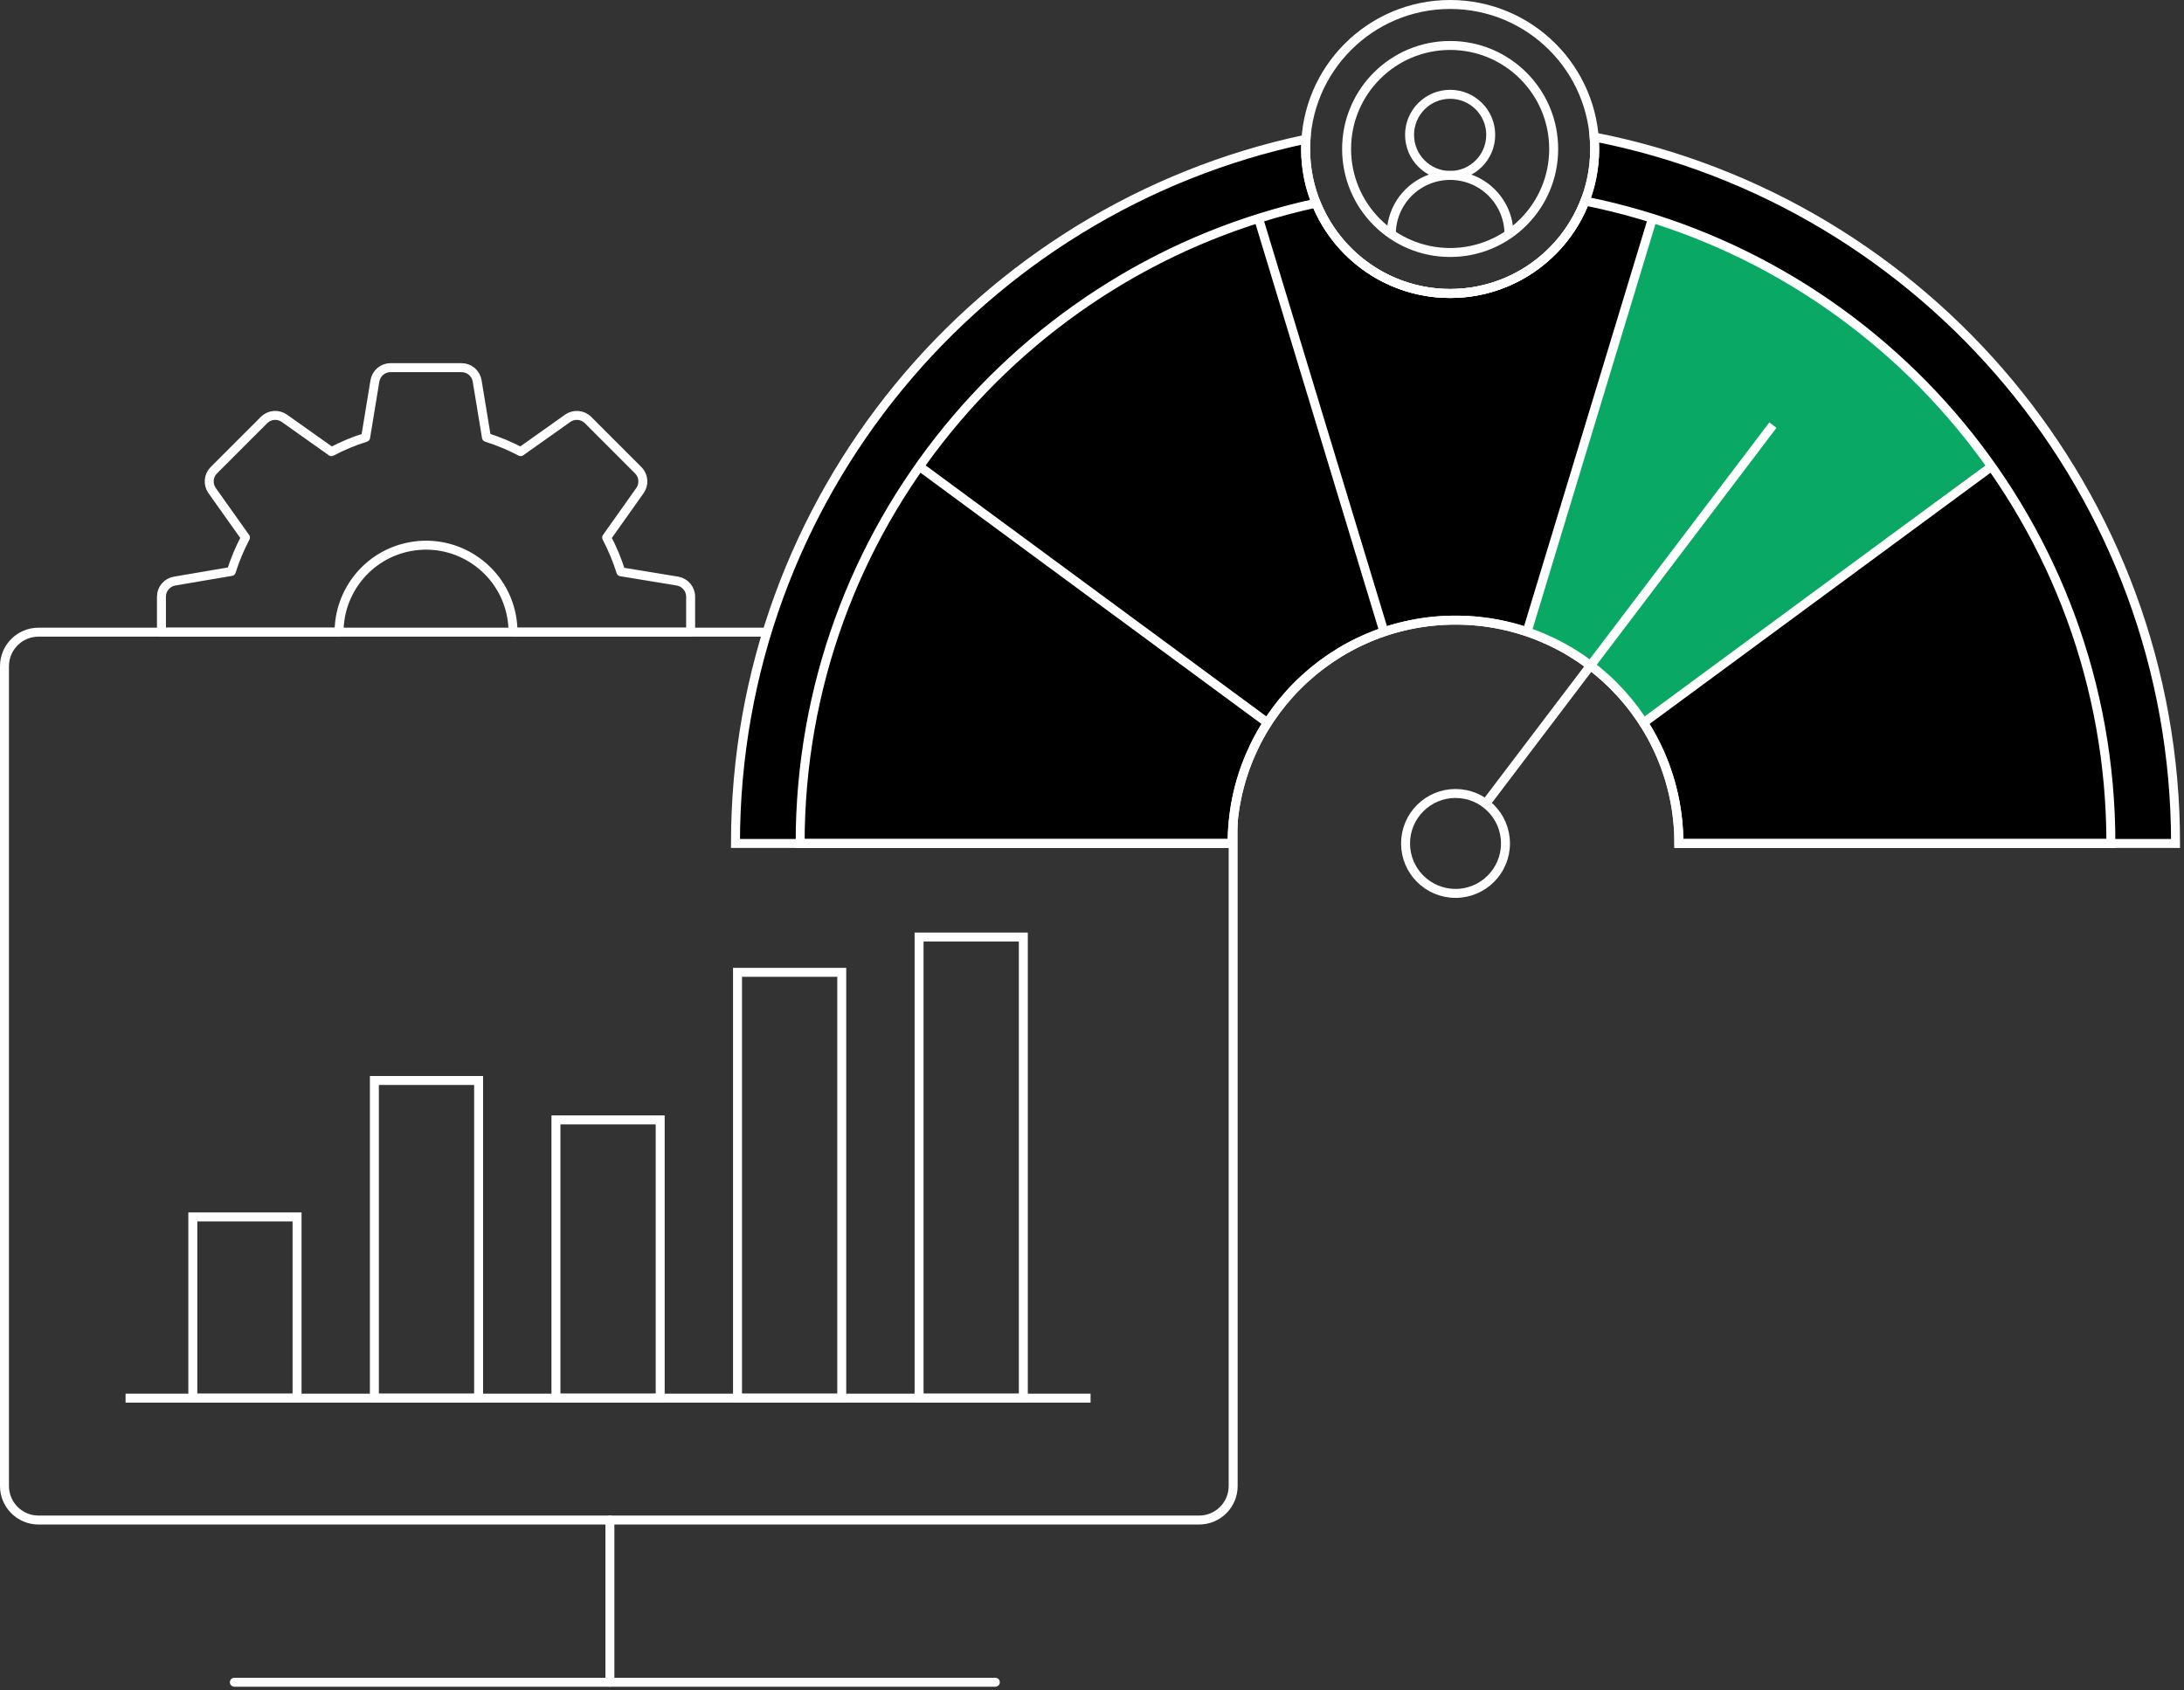 <?xml version="1.0" encoding="UTF-8"?>
<svg xmlns="http://www.w3.org/2000/svg" width="487" height="377" viewBox="0 0 487 377" fill="none">
  <rect x="0" y="0" width="487" height="377" fill="#333333" stroke="none"/>
  <path d="M52.258 375.207H221.946" stroke="white" stroke-width="2" stroke-linecap="round" stroke-linejoin="round"></path>
  <path d="M135.998 339.029V375.207" stroke="white" stroke-width="2" stroke-linecap="round" stroke-linejoin="round"></path>
  <path d="M267.391 141H8.585C4.396 141 1 144.396 1 148.585V331.444C1 335.633 4.396 339.029 8.585 339.029H267.391C271.581 339.029 274.977 335.633 274.977 331.444V148.585C274.977 144.396 271.581 141 267.391 141Z" stroke="white" stroke-width="2" stroke-linecap="round" stroke-linejoin="round"></path>
  <path d="M355.469 30.547C355.542 31.433 355.589 32.325 355.589 33.228C355.589 51.027 341.16 65.457 323.36 65.457C305.561 65.457 291.132 51.027 291.132 33.228C291.132 32.491 291.166 31.763 291.214 31.038C218.545 46.389 164 110.88 164 188.121H274.752C274.752 160.614 297.051 138.314 324.558 138.314C352.066 138.314 374.365 160.613 374.365 188.121H485.117C485.117 110.021 429.351 44.959 355.469 30.547Z" fill="black" stroke="white" stroke-width="2" stroke-miterlimit="10"></path>
  <path d="M340 140.625C350.727 144.286 359.802 151.55 365.818 161L443 103.559C424.845 77.549 398.534 57.763 367.82 48L340 140.625Z" fill="#0AA865"></path>
  <path d="M66.239 271.421H42.996V311.843H66.239V271.421Z" stroke="white" stroke-width="2" stroke-miterlimit="10"></path>
  <path d="M106.726 240.992H83.482V311.843H106.726V240.992Z" stroke="white" stroke-width="2" stroke-miterlimit="10"></path>
  <path d="M147.212 249.781H123.969V311.843H147.212V249.781Z" stroke="white" stroke-width="2" stroke-miterlimit="10"></path>
  <path d="M187.698 216.867H164.455V311.845H187.698V216.867Z" stroke="white" stroke-width="2" stroke-miterlimit="10"></path>
  <path d="M228.186 209H204.943V311.843H228.186V209Z" stroke="white" stroke-width="2" stroke-miterlimit="10"></path>
  <path d="M28 311.843H243.18" stroke="white" stroke-width="2" stroke-miterlimit="10"></path>
  <path d="M204.908 103.939L282.647 161.227" stroke="white" stroke-width="2" stroke-miterlimit="10"></path>
  <path d="M280.633 48.699L308.612 140.938" stroke="white" stroke-width="2" stroke-miterlimit="10"></path>
  <path d="M444.207 103.939L366.469 161.227" stroke="white" stroke-width="2" stroke-miterlimit="10"></path>
  <path d="M368.482 48.699L340.504 140.938" stroke="white" stroke-width="2" stroke-miterlimit="10"></path>
  <path d="M324.559 199.262C330.712 199.262 335.7 194.274 335.7 188.121C335.7 181.968 330.712 176.98 324.559 176.98C318.406 176.98 313.418 181.968 313.418 188.121C313.418 194.274 318.406 199.262 324.559 199.262Z" stroke="white" stroke-width="2" stroke-miterlimit="10"></path>
  <path d="M331.289 179.247L395.334 94.819" stroke="white" stroke-width="2" stroke-miterlimit="10"></path>
  <path d="M323.36 56.317C336.112 56.317 346.449 45.98 346.449 33.228C346.449 20.477 336.112 10.139 323.36 10.139C310.609 10.139 300.271 20.477 300.271 33.228C300.271 45.98 310.609 56.317 323.36 56.317Z" stroke="white" stroke-width="2" stroke-miterlimit="10"></path>
  <path d="M323.36 39.13C328.358 39.13 332.409 35.079 332.409 30.081C332.409 25.083 328.358 21.032 323.36 21.032C318.362 21.032 314.311 25.083 314.311 30.081C314.311 35.079 318.362 39.13 323.36 39.13Z" stroke="white" stroke-width="2" stroke-miterlimit="10"></path>
  <path d="M310.24 52.25C310.24 45.005 316.114 39.13 323.36 39.13C330.605 39.13 336.479 45.005 336.479 52.25" stroke="white" stroke-width="2" stroke-miterlimit="10"></path>
  <path d="M323.361 65.457C341.16 65.457 355.589 51.028 355.589 33.228C355.589 15.429 341.16 1 323.361 1C305.562 1 291.133 15.429 291.133 33.228C291.133 51.028 305.562 65.457 323.361 65.457Z" stroke="white" stroke-width="2" stroke-miterlimit="10"></path>
  <path d="M75.609 141C75.601 131.885 82.034 123.752 91.313 121.953C101.829 119.916 112.009 126.792 114.045 137.31C114.285 138.548 114.391 139.781 114.393 140.997H154V133.085C154 131.354 152.748 129.881 151.041 129.6L138.445 127.531C137.619 124.874 136.549 122.322 135.27 119.897L142.701 109.42C143.696 108.012 143.535 106.097 142.315 104.878L131.124 93.683C129.908 92.469 127.993 92.307 126.582 93.3L116.101 100.734C113.676 99.456 111.13 98.387 108.47 97.559L106.399 84.957C106.118 83.249 104.643 82 102.914 82H87.086C85.355 82 83.882 83.249 83.601 84.957L81.53 97.559C78.876 98.387 76.327 99.461 73.902 100.734L63.42 93.3C62.012 92.302 60.097 92.464 58.878 93.683L47.687 104.875C46.468 106.094 46.306 108.015 47.301 109.418L54.733 119.895C53.468 122.301 52.405 124.823 51.579 127.453L38.94 129.603C37.243 129.894 36 131.364 36 133.088V141H75.607H75.609Z" stroke="white" stroke-width="2" stroke-linecap="round" stroke-linejoin="round"></path>
  <path d="M353.426 44.837C348.765 56.898 337.066 65.457 323.361 65.457C309.833 65.457 298.259 57.118 293.481 45.303C227.701 59.551 178.418 118.075 178.418 188.121H274.753C274.753 160.614 297.052 138.315 324.559 138.315C352.067 138.315 374.365 160.613 374.365 188.121H470.7C470.7 117.292 420.31 58.239 353.426 44.837Z" stroke="white" stroke-width="2" stroke-miterlimit="10"></path>
</svg>
